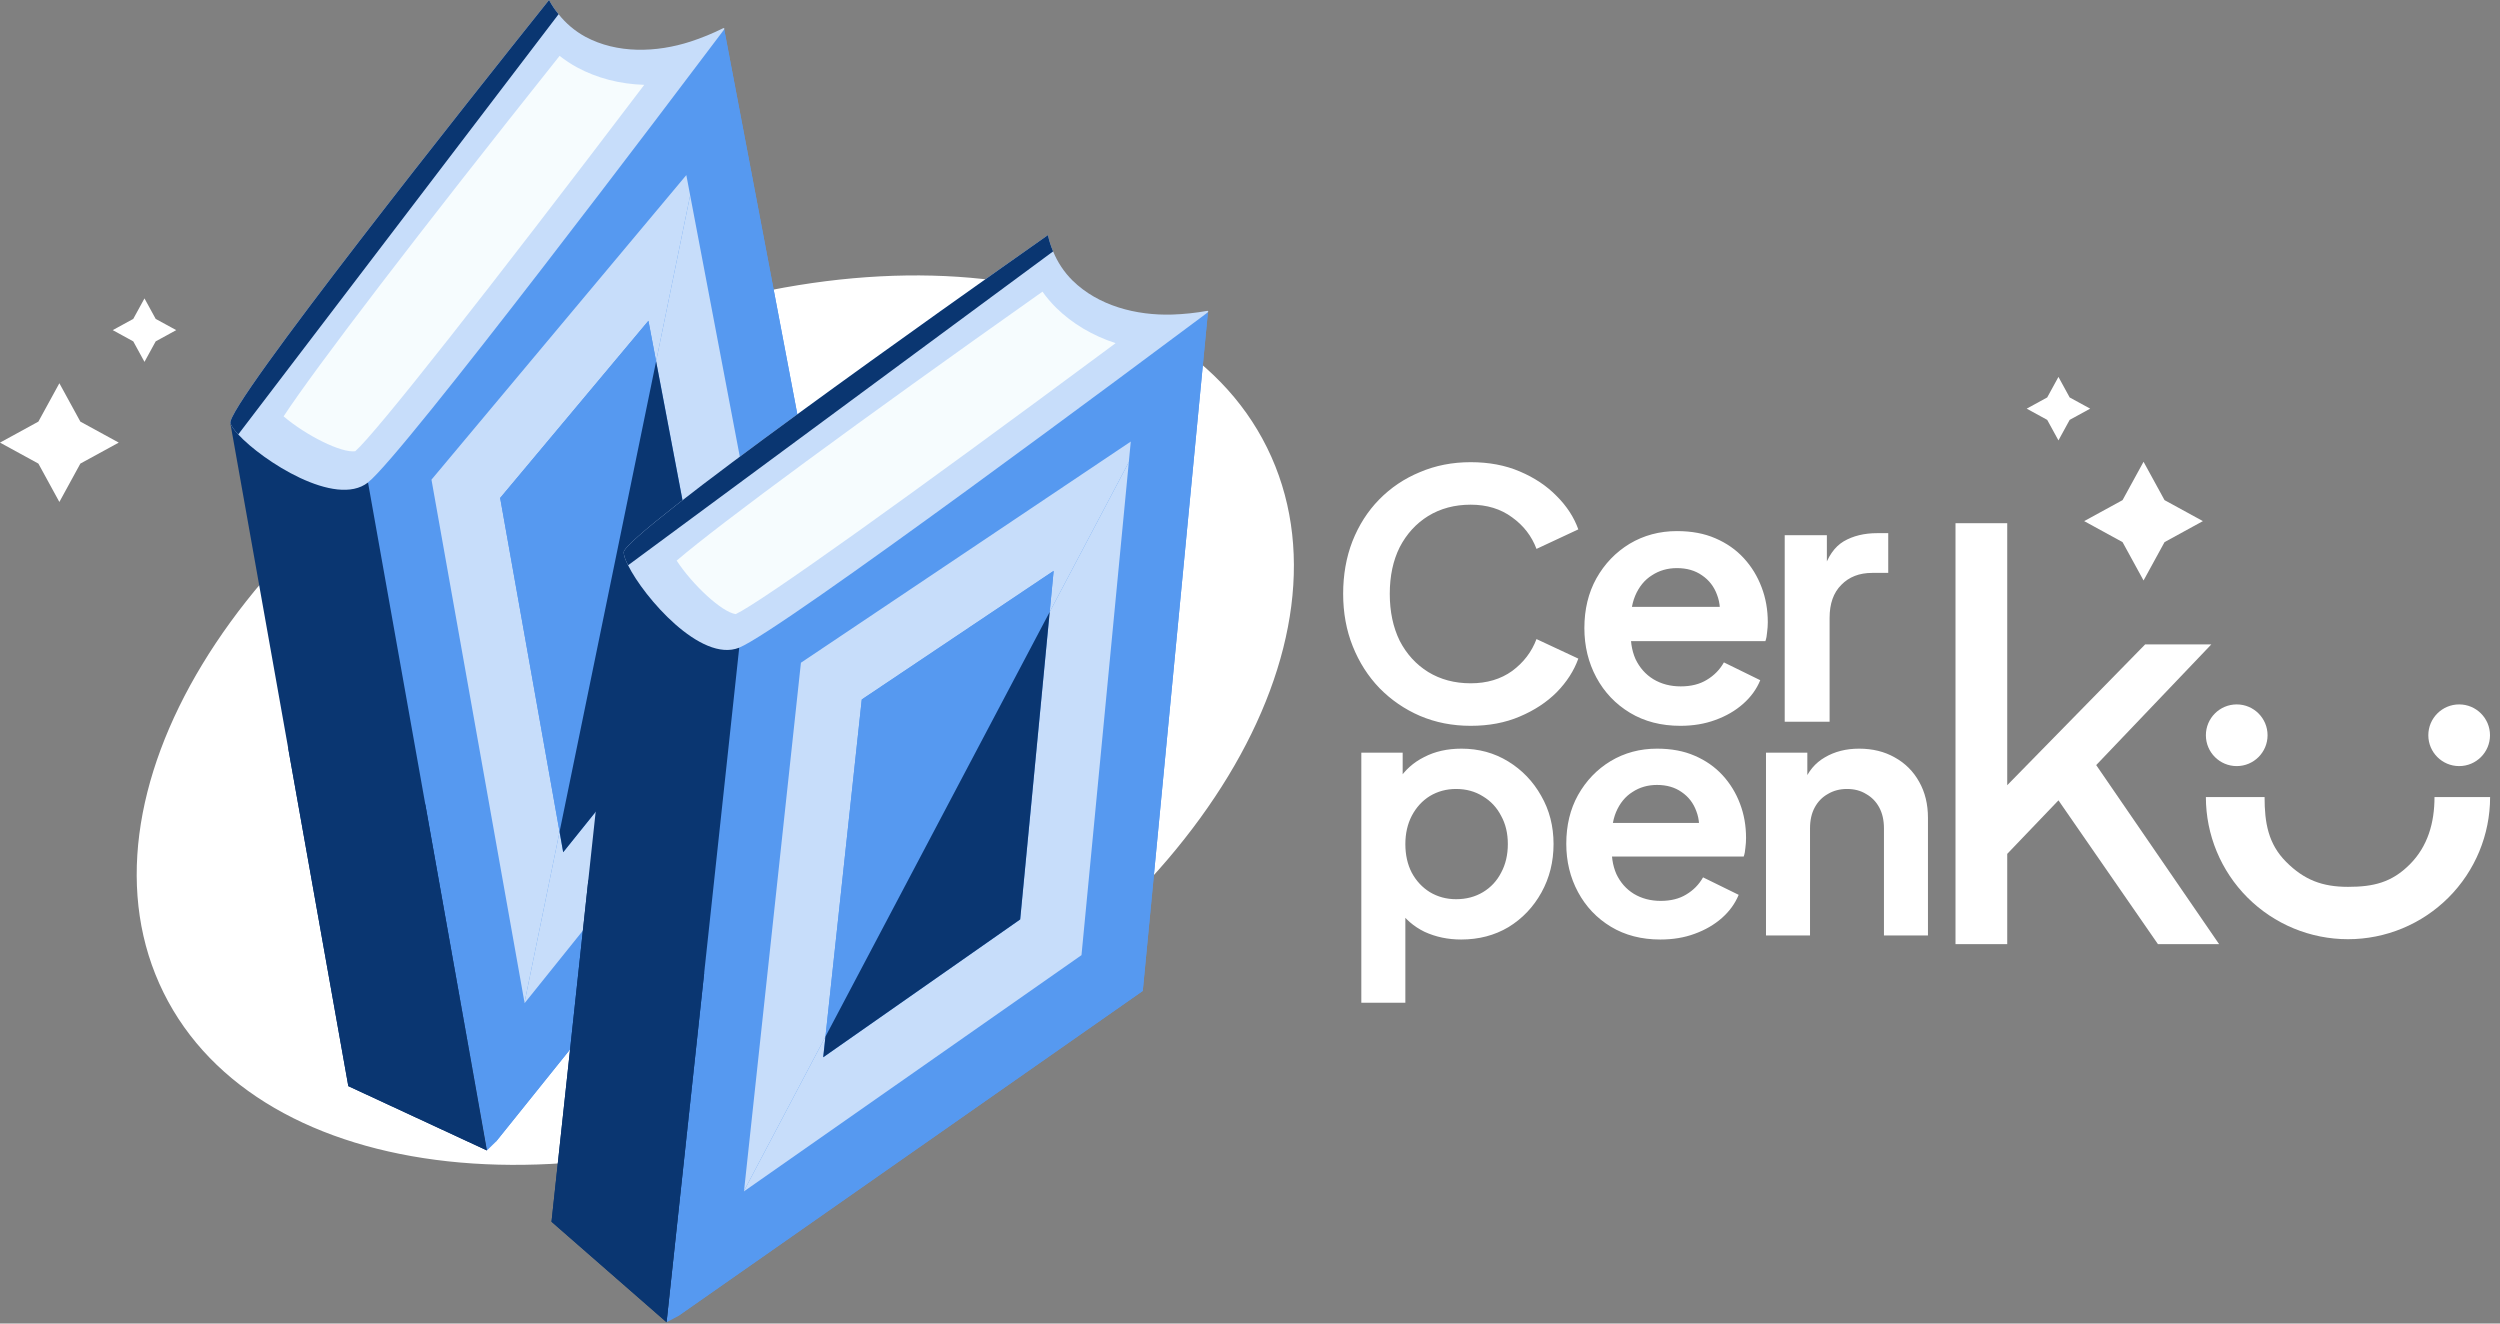 <svg width="119" height="63" viewBox="0 0 119 63" fill="none" xmlns="http://www.w3.org/2000/svg">
<rect x="0" y="0" width="119" height="63" fill="#808080" stroke="none"/>
<path d="M70.004 34.549C69.134 34.549 68.329 34.391 67.589 34.075C66.86 33.76 66.218 33.319 65.663 32.754C65.119 32.188 64.695 31.524 64.391 30.763C64.086 30.001 63.934 29.169 63.934 28.266C63.934 27.363 64.08 26.531 64.374 25.769C64.679 24.997 65.103 24.333 65.647 23.778C66.202 23.212 66.849 22.777 67.589 22.473C68.329 22.157 69.134 22 70.004 22C70.874 22 71.652 22.146 72.338 22.44C73.034 22.734 73.622 23.125 74.1 23.615C74.579 24.094 74.922 24.621 75.128 25.198L73.137 26.128C72.909 25.519 72.523 25.018 71.979 24.627C71.435 24.224 70.777 24.023 70.004 24.023C69.243 24.023 68.568 24.203 67.981 24.562C67.404 24.921 66.953 25.416 66.626 26.047C66.311 26.678 66.153 27.417 66.153 28.266C66.153 29.115 66.311 29.86 66.626 30.502C66.953 31.133 67.404 31.628 67.981 31.987C68.568 32.346 69.243 32.525 70.004 32.525C70.777 32.525 71.435 32.329 71.979 31.938C72.523 31.535 72.909 31.029 73.137 30.42L75.128 31.35C74.922 31.927 74.579 32.46 74.1 32.95C73.622 33.428 73.034 33.814 72.338 34.108C71.652 34.402 70.874 34.549 70.004 34.549ZM79.986 34.549C79.072 34.549 78.272 34.342 77.587 33.929C76.901 33.515 76.368 32.955 75.987 32.248C75.607 31.541 75.416 30.757 75.416 29.898C75.416 29.006 75.607 28.217 75.987 27.532C76.379 26.835 76.907 26.286 77.57 25.883C78.245 25.481 78.996 25.28 79.823 25.28C80.519 25.28 81.128 25.394 81.65 25.622C82.183 25.851 82.635 26.166 83.005 26.569C83.375 26.971 83.657 27.434 83.853 27.956C84.049 28.467 84.147 29.022 84.147 29.62C84.147 29.773 84.136 29.93 84.114 30.094C84.103 30.257 84.076 30.398 84.033 30.518H77.179V28.886H82.825L81.813 29.653C81.911 29.153 81.884 28.707 81.732 28.315C81.59 27.923 81.351 27.613 81.014 27.385C80.687 27.156 80.29 27.042 79.823 27.042C79.376 27.042 78.979 27.156 78.631 27.385C78.283 27.602 78.016 27.929 77.832 28.364C77.657 28.788 77.592 29.305 77.636 29.914C77.592 30.458 77.663 30.942 77.848 31.367C78.044 31.78 78.327 32.101 78.697 32.329C79.077 32.558 79.512 32.672 80.002 32.672C80.492 32.672 80.905 32.569 81.242 32.362C81.59 32.155 81.862 31.878 82.058 31.53L83.788 32.378C83.614 32.803 83.342 33.178 82.972 33.504C82.602 33.831 82.162 34.086 81.65 34.271C81.15 34.456 80.595 34.549 79.986 34.549ZM84.952 34.353V25.475H86.959V27.45L86.796 27.156C87.002 26.493 87.323 26.03 87.758 25.769C88.204 25.508 88.738 25.378 89.358 25.378H89.88V27.27H89.113C88.504 27.27 88.014 27.461 87.644 27.842C87.274 28.212 87.089 28.734 87.089 29.408V34.353H84.952Z" fill="white"/>
<path d="M64.799 47.729V35.828H66.767V37.555L66.575 37.123C66.873 36.654 67.279 36.291 67.79 36.036C68.302 35.769 68.894 35.636 69.566 35.636C70.387 35.636 71.128 35.838 71.79 36.244C72.451 36.649 72.973 37.193 73.357 37.875C73.752 38.558 73.949 39.325 73.949 40.178C73.949 41.021 73.757 41.789 73.373 42.482C72.989 43.175 72.467 43.724 71.805 44.13C71.144 44.524 70.392 44.721 69.55 44.721C68.921 44.721 68.34 44.599 67.806 44.353C67.284 44.097 66.868 43.735 66.559 43.266L66.895 42.85V47.729H64.799ZM69.31 42.802C69.79 42.802 70.217 42.69 70.59 42.466C70.963 42.242 71.251 41.933 71.454 41.538C71.667 41.144 71.773 40.69 71.773 40.178C71.773 39.667 71.667 39.219 71.454 38.835C71.251 38.44 70.963 38.131 70.59 37.907C70.217 37.672 69.79 37.555 69.31 37.555C68.852 37.555 68.436 37.667 68.062 37.891C67.7 38.115 67.412 38.43 67.199 38.835C66.996 39.23 66.895 39.677 66.895 40.178C66.895 40.69 66.996 41.144 67.199 41.538C67.412 41.933 67.7 42.242 68.062 42.466C68.436 42.69 68.852 42.802 69.31 42.802ZM79.034 44.721C78.138 44.721 77.354 44.519 76.682 44.114C76.01 43.708 75.488 43.159 75.115 42.466C74.741 41.773 74.555 41.005 74.555 40.163C74.555 39.288 74.741 38.515 75.115 37.843C75.499 37.161 76.016 36.622 76.666 36.228C77.327 35.833 78.063 35.636 78.874 35.636C79.556 35.636 80.153 35.748 80.665 35.972C81.188 36.196 81.63 36.505 81.993 36.899C82.355 37.294 82.633 37.747 82.825 38.259C83.017 38.76 83.112 39.304 83.112 39.891C83.112 40.04 83.102 40.194 83.081 40.355C83.07 40.514 83.043 40.653 83.001 40.77H76.282V39.171H81.817L80.825 39.923C80.921 39.432 80.894 38.995 80.745 38.611C80.606 38.227 80.372 37.923 80.041 37.699C79.721 37.475 79.332 37.363 78.874 37.363C78.436 37.363 78.047 37.475 77.706 37.699C77.365 37.913 77.103 38.232 76.922 38.659C76.751 39.075 76.688 39.581 76.73 40.178C76.688 40.712 76.757 41.186 76.938 41.602C77.13 42.007 77.407 42.322 77.77 42.546C78.143 42.77 78.57 42.882 79.05 42.882C79.529 42.882 79.935 42.781 80.265 42.578C80.606 42.375 80.873 42.103 81.065 41.762L82.761 42.594C82.59 43.01 82.323 43.378 81.961 43.698C81.598 44.017 81.166 44.268 80.665 44.449C80.175 44.631 79.631 44.721 79.034 44.721ZM84.061 44.529V35.828H86.029V37.539L85.869 37.235C86.071 36.713 86.402 36.318 86.86 36.052C87.33 35.774 87.874 35.636 88.492 35.636C89.132 35.636 89.697 35.774 90.188 36.052C90.689 36.329 91.078 36.718 91.355 37.219C91.632 37.71 91.771 38.28 91.771 38.931V44.529H89.676V39.427C89.676 39.043 89.601 38.712 89.452 38.435C89.302 38.158 89.094 37.944 88.828 37.795C88.572 37.635 88.268 37.555 87.916 37.555C87.575 37.555 87.271 37.635 87.004 37.795C86.738 37.944 86.53 38.158 86.381 38.435C86.231 38.712 86.157 39.043 86.157 39.427V44.529H84.061Z" fill="white"/>
<circle cx="106.468" cy="34.998" r="1.468" fill="white"/>
<circle cx="117.056" cy="34.998" r="1.468" fill="white"/>
<path d="M118.529 37.941C118.529 39.735 117.817 41.456 116.548 42.724C115.279 43.993 113.559 44.706 111.765 44.706C109.971 44.706 108.25 43.993 106.981 42.724C105.713 41.456 105 39.735 105 37.941L107.794 37.941C107.794 39.157 107.963 40.169 108.824 41.029C109.684 41.889 110.548 42.214 111.765 42.214C112.981 42.214 113.846 42.006 114.706 41.145C115.566 40.285 115.882 39.157 115.882 37.941H118.529Z" fill="white"/>
<path d="M93.082 44.941V24.903H95.544V38.641L94.538 38.403L102.109 30.674H105.259L99.779 36.418L105.629 44.941H102.718L97.371 37.212L98.906 37.132L94.75 41.474L95.544 39.673V44.941H93.082Z" fill="white"/>
<path d="M60.315 21.315C64.876 30.556 56.814 43.852 42.308 51.013C27.801 58.172 12.344 56.485 7.782 47.243C3.221 38.002 11.283 24.706 25.789 17.546C40.296 10.386 55.754 12.073 60.315 21.315Z" fill="white"/>
<path d="M40.529 33.279L23.609 54.342L23.177 54.761L17.268 21.961L34.473 1.399L40.529 33.279Z" fill="#5699F0"/>
<path d="M17.518 22.967L23.177 54.761L16.58 51.7L10.965 20.146L17.518 22.967Z" fill="#0A3671"/>
<path d="M34.473 1.399C32.288 4.298 19.19 21.659 17.518 22.962L17.514 22.968C15.972 24.177 12.494 21.934 11.34 20.68L11.34 20.676C11.137 20.463 11.011 20.28 10.969 20.145C10.724 19.366 22.59 4.435 26.134 7.62939e-06C26.262 0.24 26.413 0.467 26.589 0.676C26.933 1.113 27.368 1.48 27.861 1.749C29.371 2.561 31.24 2.509 32.876 1.977C33.41 1.802 33.924 1.591 34.427 1.341C34.464 1.325 34.498 1.364 34.473 1.399Z" fill="#C7DDFA"/>
<path d="M16.911 21.478C16.255 21.576 14.554 20.721 13.5 19.819C14.987 17.544 19.942 11.068 26.637 2.659C26.898 2.865 27.177 3.05 27.468 3.208C28.425 3.723 29.509 4.002 30.666 4.039C23.178 13.909 17.919 20.584 16.911 21.478Z" fill="#F6FCFE"/>
<path d="M40.529 33.279L23.609 54.342L34.473 1.399L40.529 33.279Z" fill="#5699F0"/>
<path d="M24.967 47.722L20.538 22.832L32.669 8.334L32.852 9.298L31.231 17.197L30.865 15.269L23.807 23.703L26.635 39.594L24.967 47.722Z" fill="#C7DDFA"/>
<path d="M24.972 47.749L24.967 47.722L26.635 39.594L26.808 40.566L33.975 31.644L31.231 17.197L32.852 9.298L36.574 28.893L35.229 29.795L34.598 35.765L24.972 47.749Z" fill="#C7DDFA"/>
<path d="M26.635 39.594L23.807 23.703L30.865 15.269L31.231 17.197L26.635 39.594Z" fill="#5699F0"/>
<path d="M26.808 40.566L26.635 39.594L31.231 17.197L33.975 31.644L26.808 40.566Z" fill="#0A3671"/>
<path d="M20.245 38.291L23.177 54.761L16.58 51.7L13.708 35.561C15.643 38.86 18.552 38.73 20.245 38.291Z" fill="#0A3671"/>
<path d="M11.34 20.68L11.34 20.676C11.137 20.463 11.011 20.28 10.969 20.145C10.724 19.366 22.59 4.435 26.134 2.28882e-05C26.262 0.24 26.413 0.467 26.589 0.676L11.34 20.68Z" fill="#0A3671"/>
<path d="M54.396 47.167L32.261 62.657L31.729 62.939L35.229 29.795L57.497 14.865L54.396 47.167Z" fill="#5699F0"/>
<path d="M35.187 30.831L31.729 62.939L26.252 58.155L29.684 26.29L35.187 30.831Z" fill="#0A3671"/>
<path d="M57.497 14.865C54.588 17.037 37.158 30.043 35.188 30.826L35.183 30.83C33.364 31.56 30.652 28.434 29.896 26.907L29.896 26.903C29.761 26.642 29.691 26.432 29.689 26.291C29.671 25.473 45.239 14.457 49.882 11.19C49.938 11.456 50.02 11.716 50.129 11.966C50.338 12.482 50.653 12.956 51.051 13.351C52.274 14.554 54.082 15.026 55.802 14.973C56.364 14.954 56.916 14.895 57.469 14.796C57.509 14.792 57.531 14.838 57.497 14.865Z" fill="#C7DDFA"/>
<path d="M35.021 29.232C34.364 29.142 32.969 27.845 32.209 26.685C34.274 24.916 40.843 20.084 49.622 13.883C49.815 14.155 50.031 14.409 50.266 14.643C51.041 15.405 52.003 15.976 53.103 16.335C43.154 23.718 36.238 28.655 35.021 29.232Z" fill="#F6FCFE"/>
<path d="M54.396 47.167L32.261 62.657L57.497 14.865L54.396 47.167Z" fill="#5699F0"/>
<path d="M35.416 56.682L38.124 31.546L53.825 21.018L53.732 21.996L49.966 29.127L50.154 27.172L41.02 33.296L39.291 49.344L35.416 56.682Z" fill="#C7DDFA"/>
<path d="M35.413 56.709L35.416 56.682L39.291 49.344L39.185 50.326L48.561 43.764L49.966 29.127L53.732 21.996L51.479 45.465L35.413 56.709Z" fill="#C7DDFA"/>
<path d="M39.291 49.344L41.02 33.296L50.154 27.172L49.966 29.127L39.291 49.344Z" fill="#5699F0"/>
<path d="M39.185 50.326L39.291 49.344L49.966 29.127L48.561 43.764L39.185 50.326Z" fill="#0A3671"/>
<path d="M33.52 46.306L31.729 62.939L26.252 58.155L28.007 41.856C28.943 45.566 31.773 46.254 33.52 46.306Z" fill="#0A3671"/>
<path d="M29.896 26.907L29.896 26.903C29.761 26.642 29.691 26.432 29.689 26.291C29.671 25.473 45.239 14.457 49.882 11.19C49.938 11.456 50.02 11.716 50.129 11.966L29.896 26.907Z" fill="#0A3671"/>
<path d="M97.982 17.941L98.516 18.918L99.493 19.452L98.516 19.986L97.982 20.963L97.447 19.986L96.471 19.452L97.447 18.918L97.982 17.941Z" fill="white"/>
<path d="M102.033 21.98L103.032 23.806L104.858 24.805L103.032 25.805L102.033 27.631L101.034 25.805L99.207 24.805L101.034 23.806L102.033 21.98Z" fill="white"/>
<path d="M6.877 14.204L6.343 15.18L5.366 15.714L6.343 16.249L6.877 17.225L7.411 16.249L8.388 15.714L7.411 15.18L6.877 14.204Z" fill="white"/>
<path d="M2.826 18.242L1.827 20.069L0 21.068L1.827 22.067L2.826 23.894L3.825 22.067L5.652 21.068L3.825 20.069L2.826 18.242Z" fill="white"/>
</svg>
